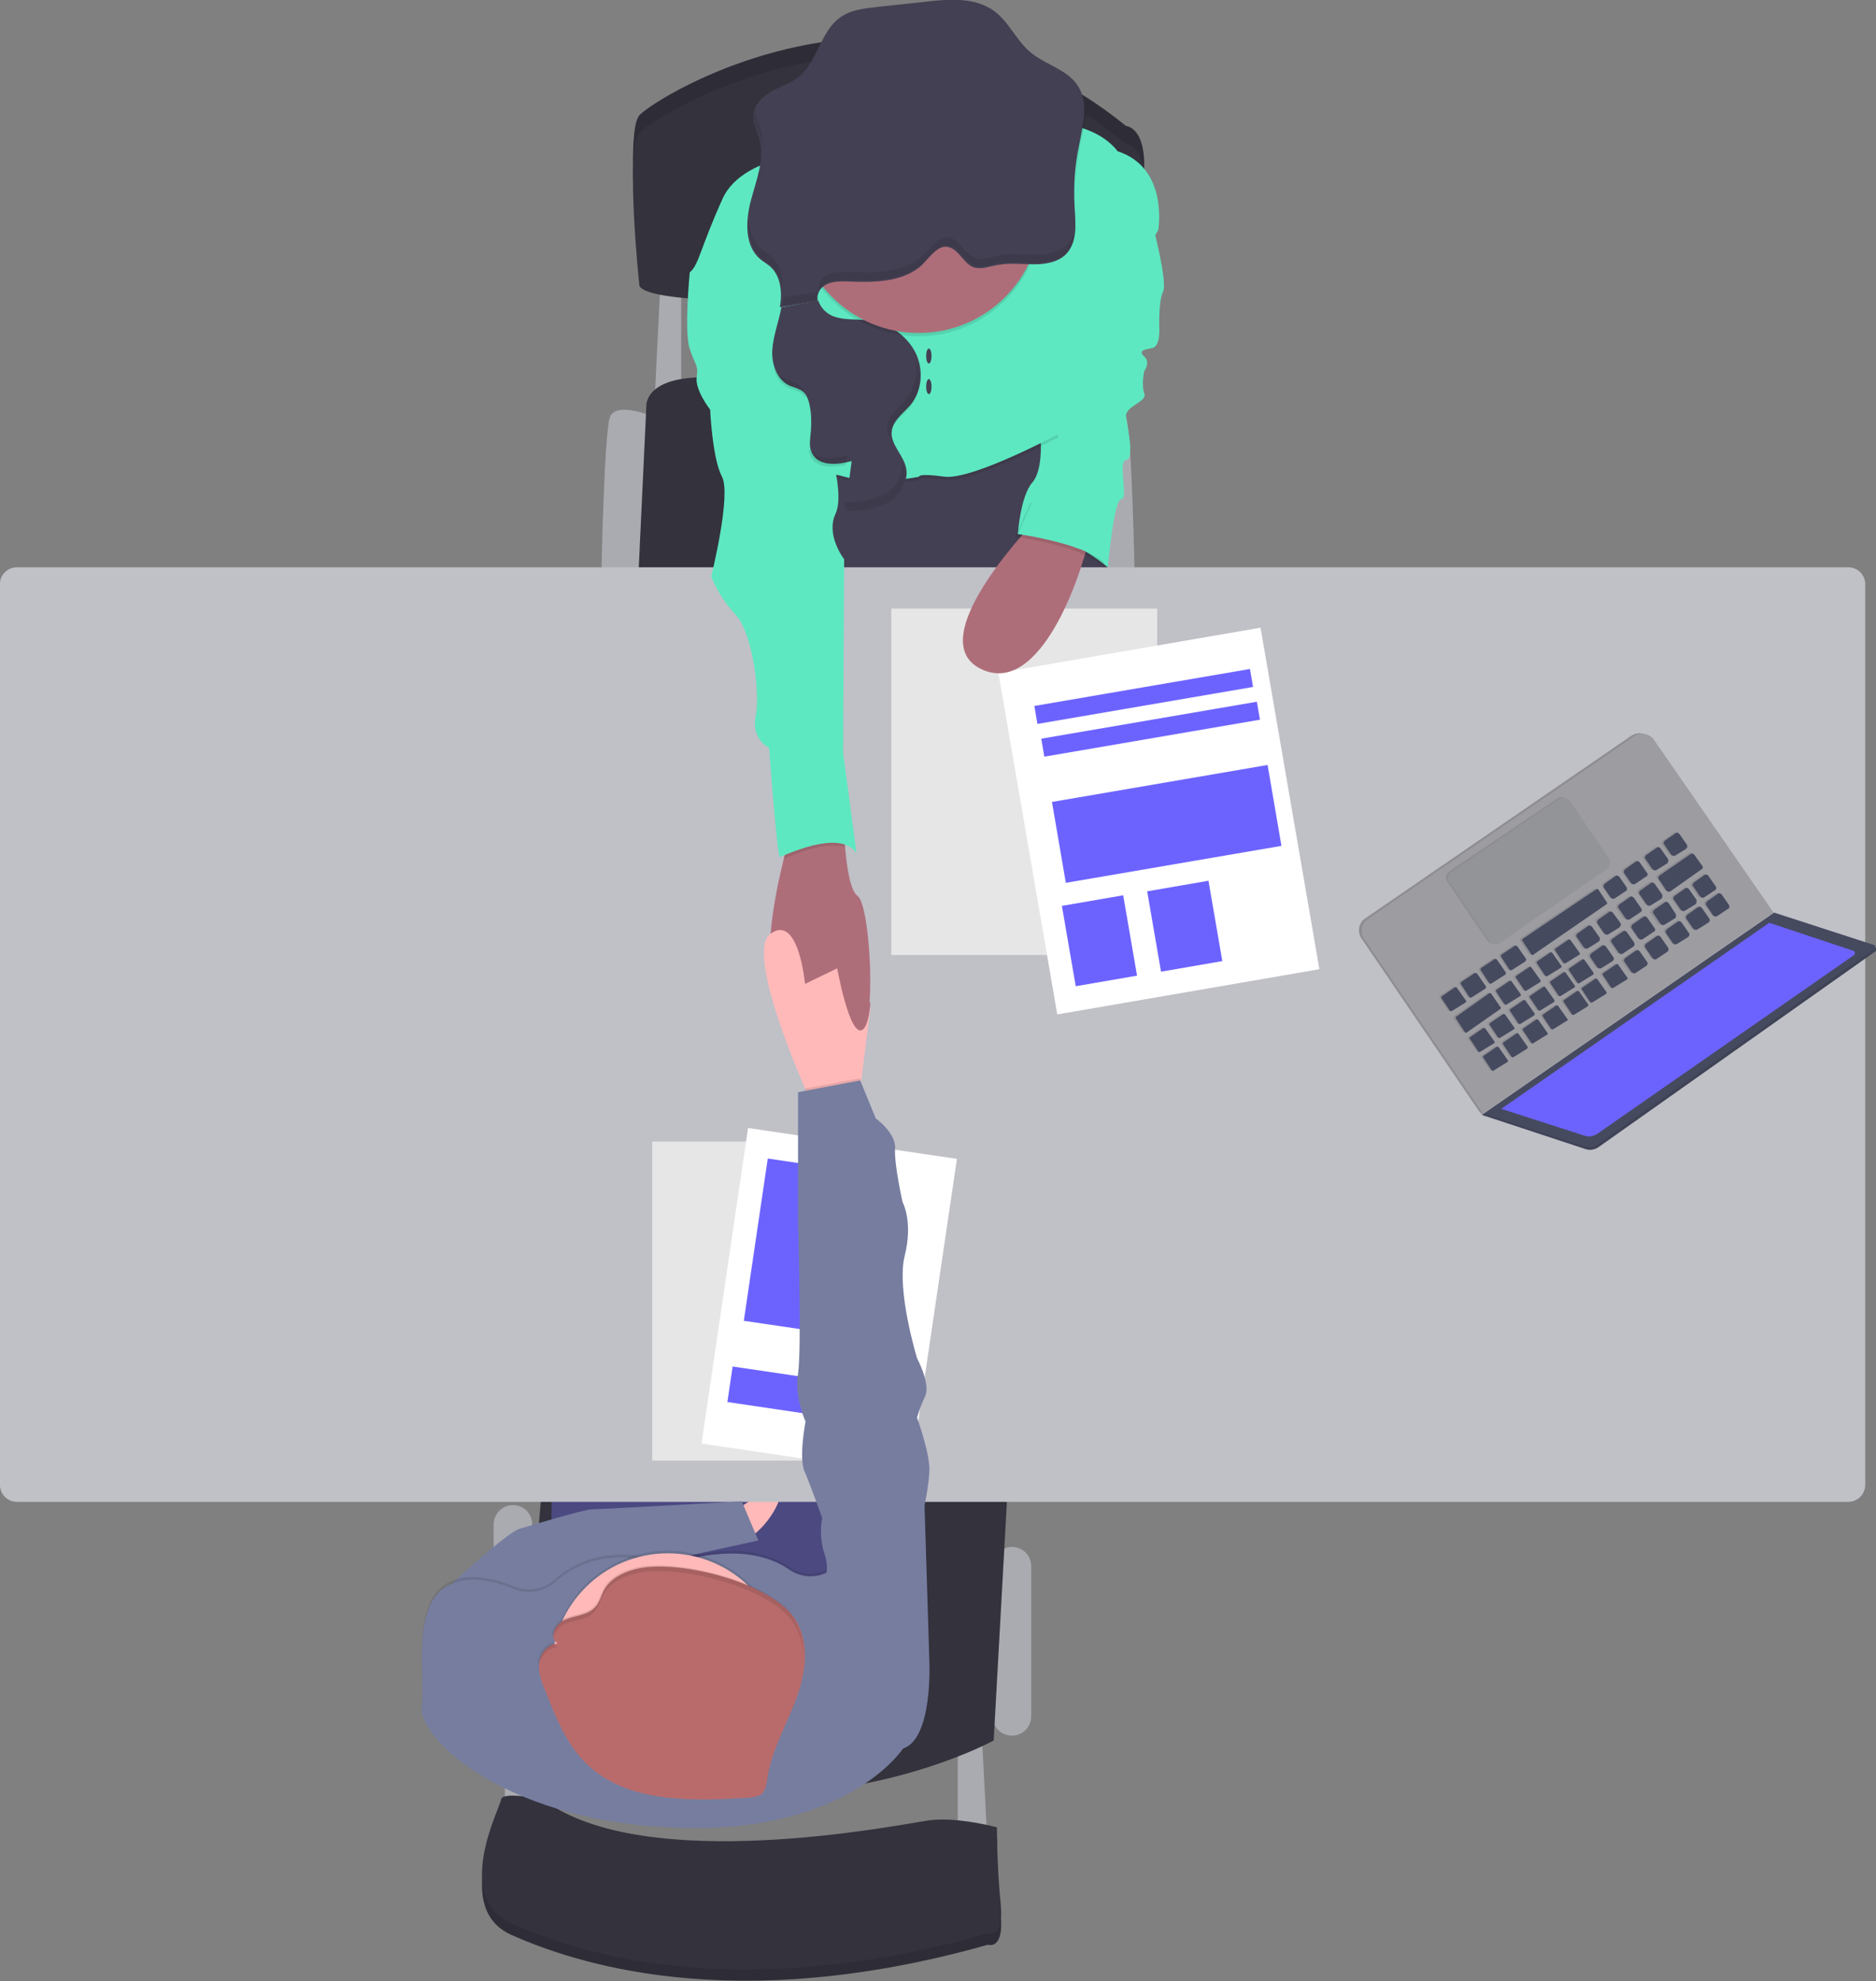 <?xml version="1.0" encoding="utf-8"?>
<!-- Generator: Adobe Illustrator 25.2.0, SVG Export Plug-In . SVG Version: 6.00 Build 0)  -->
<svg version="1.1" id="Calque_1" xmlns="http://www.w3.org/2000/svg" xmlns:xlink="http://www.w3.org/1999/xlink" x="0px" y="0px"
	 viewBox="0 0 350 369.5" enable-background="new 0 0 350 369.5" xml:space="preserve">
<rect x="0" y="0" width="350" height="369.5" fill="#808080" stroke="none"/>
<g id="interview_deal_commercial" transform="translate(-304.51 -21.801)">
	<path id="Tracé_11527" fill="#AAABB0" d="M483.2,347v19.8h5.6l-1.1-21.2L483.2,347z"/>
	<path id="Tracé_11528" fill="#AAABB0" d="M398.7,343v19.8h5.6l-1.1-21.2L398.7,343z"/>
	<path id="Rectangle_2642" fill="#AAABB0" d="M493.3,310.3L493.3,310.3c2,0,3.6,1.6,3.6,3.6v28c0,2-1.6,3.6-3.6,3.6l0,0
		c-2,0-3.6-1.6-3.6-3.6v-28C489.7,312,491.3,310.3,493.3,310.3z"/>
	<path id="Rectangle_2643" fill="#AAABB0" d="M400.2,302.5L400.2,302.5c2,0,3.6,1.6,3.6,3.6v35.8c0,2-1.6,3.6-3.6,3.6l0,0
		c-2,0-3.6-1.6-3.6-3.6v-35.8C396.6,304.2,398.2,302.5,400.2,302.5z"/>
	<path id="Tracé_11529" fill="#AAABB0" d="M506.2,99.6c0,0,7.3-3.1,8.4,0c1.1,3.1,1.6,29.8,1.6,29.8h-6.9L506.2,99.6z"/>
	<path id="Tracé_11530" fill="#AAABB0" d="M426.7,99.6c0,0-7.3-3.1-8.4,0c-1.1,3.1-1.6,29.8-1.6,29.8h6.9L426.7,99.6z"/>
	<path id="Tracé_11531" fill="#AAABB0" d="M427.8,73.1l-1.1,22.1h4.9V72.6L427.8,73.1z"/>
	<path id="Tracé_11532" fill="#33323D" d="M423.6,129.4l1.5-31.9c0,0-0.5-7.1,16.7-4.9c17.2,2.2,67.7,6.5,67.7,6.5v30.3H423.6z"/>
	<path id="Tracé_11533" fill="#33323D" d="M492.6,297.6l-2.7,48.8c0,0-39.9,22.1-88.4,1.1l4.4-51.4L492.6,297.6z"/>
	<path id="Tracé_11534" fill="#444053" d="M454.7,105.4l0.9,31.6h56.3l-3.3-41.7L454.7,105.4z"/>
	<rect id="Rectangle_2644" x="407.4" y="276.8" fill="#4C4981" width="53" height="67.2"/>
	<path id="Tracé_11535" fill="#FFB9B9" d="M440.9,304.2c0,0,7.6-6,8.9-4.2c1.3,1.8-4.5,9.6-6.9,8.7
		C440.5,307.8,440.9,304.2,440.9,304.2z"/>
	<path id="Rectangle_2645" fill="#C0C0C7" d="M307.7,127.6h341.6c1.8,0,3.2,1.4,3.2,3.2v167.9c0,1.8-1.4,3.2-3.2,3.2H307.7
		c-1.8,0-3.2-1.4-3.2-3.2V130.7C304.5,129,305.9,127.6,307.7,127.6z"/>
	<path id="Tracé_11536" fill="#33323D" d="M423.8,71.8c0,0-2.7-25.4,0-28.5c2.7-3.1,48.5-32.3,90.8,2c0,0,4,0.2,3.3,9.3
		c-0.4,5.7-0.4,11.5,0.1,17.2C517.9,71.8,426.9,78.4,423.8,71.8z"/>
	<path id="Tracé_11537" opacity="0.1" enable-background="new    " d="M423.8,71.8c0,0-2.7-25.4,0-28.5c2.7-3.1,48.5-32.3,90.8,2
		c0,0,4,0.2,3.3,9.3c-0.4,5.7-0.4,11.5,0.1,17.2C517.9,71.8,426.9,78.4,423.8,71.8z"/>
	<path id="Tracé_11538" fill="#33323D" d="M423.8,75.1c0,0-2.7-25.4,0-28.5c2.7-3.1,48.5-32.3,90.8,2c0,0,4,0.2,3.3,9.3
		c-0.4,5.7-0.4,11.5,0.1,17.2C517.9,75.1,426.9,81.6,423.8,75.1z"/>
	<path id="Tracé_11539" fill="#5DE8C1" d="M519.5,63.5c0,0,2.9,10.9,2,12.7c-0.9,1.8-0.7,6.9-0.7,6.9s0.2,3.3-1.3,3.6
		s-2.7,0.5-1.5,1.6c1.2,1.1,0,2.7,0,2.7s-0.6,2.5,0,4.2c0.6,1.6-3.7,2.3-3.4,4.4s1.6,7.8,0,8s0.5,7.3-0.9,7.3s-2.5,12.7-2.5,12.7
		s-10.1-8.5-16.8-6.2c0,0,0.5-7.1,2.7-9.6s1.5-9.1,1.5-9.1l10.8-32.5L519.5,63.5z"/>
	<path id="Tracé_11540" fill="#AE6E79" d="M465.6,213.7c-2.4,2.6-4.9-11.3-4.9-11.3s-6.7,9.3-11.1,3.1c-3-4.3-0.6-16.4,1.1-23.4
		c0.8-3.1,1.4-5.2,1.4-5.2l9.8-1.6c0,0,0,2.1,0.3,4.7c0.3,3.5,0.9,7.8,2.3,8.9C466.8,190.5,467.9,211,465.6,213.7z"/>
	<path id="Tracé_11541" opacity="0.1" enable-background="new    " d="M460.5,50.6c0,0-17.1-0.2-21.2,8.9s-4.4,12.2-6,13.6
		c-1.6,1.4,17.8,9.1,17.8,9.1l0.9,31.2c2.7-2.4,6.5-3.2,10-2.1c6.2,1.7,14,0,14,0s-0.4-0.7,4.7,0c5.1,0.7,21.2-7.9,21.2-7.9
		s0.3-13.7-0.1-16.6s11.5-24.3,11.5-24.3s9.3-8.9-0.4-12c0,0-3.4-5.1-12.2-5.1S460.5,50.6,460.5,50.6z"/>
	<path id="Tracé_11542" fill="#5DE8C1" d="M460.5,50c0,0-17.1-0.2-21.2,8.9s-4.4,12.2-6,13.6c-1.6,1.4,17.8,9.1,17.8,9.1l0.9,31.2
		c2.7-2.4,6.5-3.2,10-2.1c6.2,1.7,14,0,14,0s-0.4-0.7,4.7,0s21.2-7.9,21.2-7.9s6.3-10.3,6-13.2s12.7-24.9,12.7-24.9s2-11.6-7.6-14.7
		c0,0-3.4-5.1-12.2-5.1C492,45,460.5,50,460.5,50z"/>
	<path id="Tracé_11543" opacity="0.1" enable-background="new    " d="M462.2,179.8c-3.7-1.2-9.6,1.4-11.5,2.2
		c0.8-3.1,1.4-5.2,1.4-5.2l9.8-1.6C461.9,175.1,462,177.3,462.2,179.8z"/>
	<path id="Tracé_11544" fill="#5DE8C1" d="M438.5,72.6h-5.3c0,0-1.1,11.1,0,14.3c1.1,3.3,1.6,2.8,1.3,5.2c-0.4,2.4,2.5,6.1,2.5,6.1
		s0.4,9.1,2.2,12.5s-2,18.6-2,18.6c1,2.6,2.6,5,4.5,7.1c3.1,3.1,4.7,14.5,3.8,18.9c-0.9,4.4,2.5,6,2.5,6s1.5,20.3,2,20.3
		s11.1-5.4,14.3-0.7l-2.5-18.7l0.2-36.1c0,0-3.5-4.5-1.6-8.5c1.8-4-1.5-13.4-1.5-13.4l-4.7-21.1L438.5,72.6z"/>
	<path id="Tracé_11545" fill="#33323D" d="M405.8,359.5c0,0-7.6-1.6-7.8,0s-9.1,18.3,2,23.2c11.1,4.9,40.7,15.4,88.8,1.8
		c0,0,3.1,1.1,2.4-5.6c-0.7-6.7-0.7-14.2-0.7-14.2s-7.3-2-12.7-1.3C472.3,364.3,424.9,373.9,405.8,359.5z"/>
	<path id="Tracé_11546" opacity="0.1" enable-background="new    " d="M405.8,359.5c0,0-7.6-1.6-7.8,0s-9.1,18.3,2,23.2
		c11.1,4.9,40.7,15.4,88.8,1.8c0,0,3.1,1.1,2.4-5.6c-0.7-6.7-0.7-14.2-0.7-14.2s-7.3-2-12.7-1.3
		C472.3,364.3,424.9,373.9,405.8,359.5z"/>
	<path id="Tracé_11547" fill="#33323D" d="M405.8,357.4c0,0-7.6-1.6-7.8,0s-9.1,18.3,2,23.2c11.1,4.9,40.7,15.4,88.8,1.8
		c0,0,3.1,1.1,2.4-5.6c-0.7-6.7-0.7-14.2-0.7-14.2s-7.3-2-12.7-1.3C472.3,362.1,424.9,371.7,405.8,357.4z"/>
	<path id="Tracé_11548" fill="#444053" d="M450.3,79.1c-0.5,2.7-1.5,5.2-1.7,7.9c-0.2,2.7,0.9,5.8,3.4,6.8c0.7,0.2,1.4,0.5,2,0.8
		c1,0.6,1.4,1.9,1.6,3c0.3,1.5,0.3,3,0.2,4.5c-0.1,1.5-0.5,3.1,0.3,4.4c1.3,2.3,4.7,2,7.3,1.3l-0.9,6.9c-0.3,0.6,0,1.4,0.6,1.7
		c0.3,0.2,0.7,0.2,1,0.1c2.2-0.1,4.6-0.5,6.5-1.6c1.9-1.2,3.4-3.4,3-5.6c-0.4-2.6-3.1-4.6-2.7-7.2c0.3-2,2.2-3.3,3.5-4.8
		c2.3-2.8,2.5-7.1,0.6-10.3c-1.9-3.2-5.3-5.2-9-5.5c-2-0.2-4.1,0-6-0.7c-1.3-0.5-2.4-1.6-2.8-2.9"/>
	<path id="Tracé_11549" fill="#767D9F" d="M387,321.2l1.9-4.1c0,0,10.3-9.6,12.6-10.2c2.4-0.7,12-3.6,13.4-3.6s28-1.5,28-1.5
		l3.1,7.3l-33.3,7.3l-11.2,8.2L387,321.2z"/>
	<path id="Tracé_11550" fill="#FFB9B9" d="M466.9,209.8l-1.7,13.4l-0.7,5.1l-7.8,1.1c0,0-0.8-1.8-2-4.6
		c-3.6-8.4-10.4-25.8-6.5-28.8c5.3-4,6.5,9.3,6.5,9.3l6-2.9L466.9,209.8z"/>
	<rect id="Rectangle_2646" x="426.2" y="234.7" fill="#FFFFFF" width="39.4" height="59.5"/>
	<rect id="Rectangle_2647" x="426.2" y="234.7" opacity="0.1" enable-background="new    " width="39.4" height="59.5"/>
	
		<rect id="Rectangle_2648" x="429.7" y="244.7" transform="matrix(0.146 -0.989 0.989 0.146 130.644 680.271)" fill="#FFFFFF" width="59.5" height="39.4"/>
	
		<rect id="Rectangle_2649" x="440.4" y="244.2" transform="matrix(0.146 -0.989 0.989 0.146 137.47 668.034)" fill="#6C63FF" width="30.6" height="20.3"/>
	
		<rect id="Rectangle_2650" x="449.7" y="269.5" transform="matrix(0.146 -0.989 0.989 0.146 108.023 688.69)" fill="#6C63FF" width="6.7" height="24.6"/>
	<circle id="Ellipse_1505" opacity="0.1" enable-background="new    " cx="475.9" cy="61.7" r="22.8"/>
	<circle id="Ellipse_1506" fill="#AE6E79" cx="475.9" cy="61.1" r="22.8"/>
	<path id="Tracé_11551" fill="#444053" d="M457.1,78c-0.2-0.6-0.1-1.2,0.2-1.8c0.9-1.8,3.3-2,5.3-1.9c4.7,0.2,9.9,0.2,13.5-2.7
		c1.5-1.2,3.2-4.3,5.4-3.7c2,0.5,2.8,3.2,4.8,3.8c1.5,0.4,3-0.3,4.5-0.5c2.2-0.4,4.4-0.1,6.6-0.1c2.2,0,4.6-0.4,6.1-2
		c2-2.2,1.7-5.6,1.5-8.6c-0.2-3.9,0-7.7,0.8-11.5c0.7-3.8,1.9-8-0.2-11.2c-2-3.1-6.1-3.9-8.9-6.3c-2.6-2.2-4-5.7-6.8-7.7
		c-3.5-2.5-8.2-2.2-12.5-1.7l-9.3,1c-2.4,0.3-4.9,0.5-6.9,2c-3.6,2.6-4.1,7.9-7.4,10.8c-1.5,1.3-3.4,1.9-5.1,2.8
		c-1.7,0.9-3.4,2.4-3.6,4.4c-0.2,1.6,0.7,3.1,1.1,4.7c1,3.8-0.6,7.6-1.6,11.4c-1,3.8-1.2,8.4,1.7,10.9c0.6,0.5,1.3,0.9,1.9,1.4
		c2,1.8,2.3,4.9,1.8,7.6"/>
	<ellipse id="Ellipse_1507" fill="#444053" cx="477.8" cy="88.2" rx="0.5" ry="1.4"/>
	<ellipse id="Ellipse_1508" fill="#444053" cx="477.8" cy="93.9" rx="0.5" ry="1.4"/>
	<path id="Tracé_11552" fill="#AE6E79" d="M465.7,213.6c0.6-0.7,1-2.4,1.2-4.7l-6.5-8.1C460.4,200.9,463.1,216.6,465.7,213.6z"/>
	<path id="Tracé_11553" opacity="0.1" enable-background="new    " d="M473,347.4c0,0-10.7,16.5-43.9,14.7
		c-31.4-1.6-46.7-17.1-45.9-22.5c0.7-5.4-2-18.7,4.7-22.5c3.9-2.2,9-0.9,12.6,0.6c2.5,1,5.5,0.5,7.5-1.3c3.3-3,9.5-6.3,19.2-3.7
		c1.3,0.3,2.6,0.3,3.8-0.1c4.1-1.2,13.7-3.4,20.7,1.4c2.3,1.6,5.2,1.7,7.6,0.3l0.1-0.1c3.3-2,18.5,16.9,18.5,16.9
		S478.6,345.6,473,347.4z"/>
	<path id="Tracé_11554" fill="#767D9F" d="M473,347.9c0,0-10.7,16.5-43.9,14.7c-31.4-1.6-46.7-17.1-45.9-22.5
		c0.7-5.4-2-18.7,4.7-22.5c3.9-2.2,9-0.9,12.6,0.6c2.5,1,5.5,0.5,7.5-1.3c3.3-3,9.5-6.3,19.2-3.7c1.3,0.3,2.6,0.3,3.8-0.1
		c4.1-1.2,13.7-3.4,20.7,1.4c2.3,1.6,5.2,1.7,7.6,0.3l0.1-0.1c3.3-2,18.5,16.9,18.5,16.9S478.6,346.1,473,347.9z"/>
	<circle id="Ellipse_1509" opacity="0.1" enable-background="new    " cx="429.1" cy="332.7" r="21.7"/>
	<circle id="Ellipse_1510" fill="#FFB9B9" cx="429.1" cy="333.2" r="21.7"/>
	<path id="Tracé_11555" fill="#B96B6B" d="M422.9,314.5c-2.3,0.6-4.5,1.8-5.6,3.7c-0.7,1.2-0.9,2.6-1.9,3.5
		c-1.4,1.4-3.7,1.4-5.5,2.2c-1.9,0.8-3.1,3.5-1.3,4.4c-1.9,0.1-3.3,1.8-3.5,3.6s0.4,3.5,1.1,5.1c2.1,5.4,4.3,11,8.9,14.8
		c7.5,6.2,18.7,5.9,28.8,5.3c0.8,0,1.6-0.2,2.4-0.5c1.1-0.7,1.2-2.1,1.4-3.3c0.8-5.2,3.6-9.9,5.4-14.8s2.6-10.7-0.5-15.1
		C447.9,316.8,430.5,312.4,422.9,314.5z"/>
	<path id="Tracé_11556" opacity="0.1" enable-background="new    " d="M465.1,223.2l-0.7,5.1l-7.8,1.1c0,0-0.8-1.8-2-4.6l10.4-1.9
		L465.1,223.2z"/>
	<path id="Tracé_11557" fill="#767D9F" d="M473.4,336.9l4.5-5.3l-0.9-29c0.4-2.1,0.8-4.2,0.9-6.4c0.2-3.1-2.3-10-2.3-10
		c0.4-1.4,0.9-2.7,1.5-4c1.1-2.2-1.5-7.1-1.5-7.1s-3.9-12.7-2.3-19.1c1.6-6.4-0.4-10-0.4-10s-1.6-7.1-1.4-10
		c0.2-2.9-3.6-5.6-3.6-5.6l-2.9-7.1l-11.6,2.2v24.5c0,0,0.7,23.4,0,28c-0.7,4.5,1.4,8.9,1.4,8.9s-1.3,6.7-0.2,9.3
		c1.1,2.5,3.3,8.7,3.3,8.7c-0.4,2.2-0.3,4.5,0.4,6.6c1.1,3.2,0,5,0,5L473.4,336.9z"/>
	<g id="Groupe_3554" transform="translate(523.633 52.622)" opacity="0.1">
		<path id="Tracé_11558" d="M-17.6-5.4c-0.6,3.2-0.9,6.4-0.8,9.7c0-2.7,0.3-5.4,0.8-8c0.5-2.4,1.1-5,1-7.4
			C-16.8-9.2-17.1-7.3-17.6-5.4L-17.6-5.4z"/>
		<path id="Tracé_11559" d="M-75.1,17.1c-0.6-0.5-1.3-0.9-1.9-1.4c-1.6-1.4-2.3-3.3-2.4-5.4c-0.2,2.7,0.4,5.4,2.4,7.1
			c0.6,0.5,1.3,0.9,1.9,1.4c1.2,1.2,1.9,2.8,2,4.5C-73,21-73.5,18.6-75.1,17.1z"/>
		<path id="Tracé_11560" d="M-76.9-3.2c0.1-1.2,0-2.3-0.3-3.4c-0.3-1.2-0.9-2.3-1.1-3.5c0,0.1,0,0.3-0.1,0.4
			c-0.2,1.6,0.7,3.1,1.1,4.7C-77-4.4-76.9-3.8-76.9-3.2z"/>
		<path id="Tracé_11561" d="M-19.9,14.7c-1.5,1.6-3.9,2-6.1,2s-4.4-0.4-6.6,0.1c-1.5,0.3-3.1,1-4.5,0.5c-2.1-0.6-2.9-3.3-4.8-3.8
			c-2.2-0.6-3.9,2.5-5.4,3.7c-3.7,2.9-8.8,2.9-13.5,2.7c-2-0.1-4.5,0.1-5.3,1.9c-0.3,0.5-0.3,1.2-0.2,1.8l-6.7,1
			c0,0.5-0.1,1.1-0.2,1.6l6.8-1.1c-0.2-0.6-0.1-1.2,0.2-1.8c0.9-1.8,3.3-2,5.3-1.9c4.7,0.2,9.9,0.2,13.5-2.7
			c1.5-1.2,3.2-4.3,5.4-3.7c2,0.5,2.8,3.2,4.8,3.8c1.5,0.4,3-0.3,4.5-0.5c2.2-0.4,4.4-0.1,6.6-0.1c2.2,0,4.6-0.4,6.1-2
			s1.7-4,1.6-6.4C-18.3,11.7-18.7,13.4-19.9,14.7z"/>
	</g>
	<g id="Groupe_3555" transform="translate(530.687 126.44)" opacity="0.1">
		<path id="Tracé_11562" d="M-77.4-33c-0.6-0.3-1.3-0.6-2-0.8c-1.2-0.5-2.1-1.5-2.6-2.7c0.4,1.9,1.4,3.6,3.2,4.3
			c0.7,0.2,1.4,0.5,2,0.8c0.4,0.3,0.7,0.7,1,1.1C-76-31.3-76.5-32.3-77.4-33z"/>
		<path id="Tracé_11563" d="M-68.1-19.7c-2.5,0.6-5.8,1-7.2-1.2c0,0.5,0.2,1,0.4,1.5c1.2,2.1,4.1,2,6.5,1.5L-68.1-19.7z"/>
		<path id="Tracé_11564" d="M-57.9-18.2c0.3,2.2-1.1,4.4-3,5.6s-4.2,1.5-6.5,1.6c-0.4,0-0.7,0-1.1-0.1c-0.3,0.7,0,1.4,0.7,1.7
			c0.3,0.1,0.6,0.1,0.9,0c2.2-0.1,4.6-0.5,6.5-1.6s3.4-3.4,3-5.6C-57.4-17.2-57.6-17.7-57.9-18.2z"/>
		<path id="Tracé_11565" d="M-55.5-37.9c0.7,2.7,0.1,5.5-1.6,7.7c-1.3,1.6-3.2,2.8-3.5,4.8c-0.1,0.9,0.1,1.8,0.5,2.7
			c0-0.3,0-0.7,0-1c0.3-2,2.2-3.3,3.5-4.8C-54.4-31.2-54.1-34.9-55.5-37.9z"/>
	</g>
	<g id="Groupe_3556" transform="translate(462.087 479.727)" opacity="0.1">
		<path id="Tracé_11566" d="M-52.3-155c1.8-0.8,4.2-0.8,5.5-2.2c1-1,1.2-2.4,1.9-3.5c1.1-1.9,3.3-3.1,5.6-3.7
			c7.6-2.1,25,2.4,29.5,8.8c1.3,1.9,2.1,4.2,2.1,6.6c0.2-2.7-0.6-5.4-2.1-7.7c-4.5-6.4-21.9-10.8-29.5-8.8c-2.3,0.6-4.5,1.8-5.6,3.7
			c-0.7,1.2-0.9,2.6-1.9,3.5c-1.4,1.4-3.7,1.4-5.5,2.2c-1.4,0.6-2.5,2.3-2.1,3.5C-54-153.7-53.3-154.5-52.3-155z"/>
		<path id="Tracé_11567" d="M-57.1-147.1c0.2-1.7,1.6-3.5,3.5-3.6c-0.4-0.2-0.7-0.5-0.8-0.9c-1.5,0.5-2.5,1.9-2.7,3.4
			c-0.1,0.4-0.1,0.9,0,1.3C-57.1-146.9-57.1-147-57.1-147.1z"/>
	</g>
	<rect id="Rectangle_2651" x="470.8" y="135.3" fill="#FFFFFF" width="49.6" height="64.6"/>
	<rect id="Rectangle_2652" x="470.8" y="135.3" opacity="0.1" enable-background="new    " width="49.6" height="64.6"/>
	
		<rect id="Rectangle_2653" x="495.6" y="142.8" transform="matrix(0.986 -0.17 0.17 0.986 -22.159 90.749)" fill="#FFFFFF" width="49.6" height="64.6"/>
	
		<rect id="Rectangle_2654" x="503.5" y="189.8" transform="matrix(0.986 -0.17 0.17 0.986 -26.094 89.2)" fill="#6C63FF" width="11.6" height="15.2"/>
	
		<rect id="Rectangle_2655" x="519.4" y="187.1" transform="matrix(0.986 -0.17 0.17 0.986 -25.401 91.852)" fill="#6C63FF" width="11.6" height="15.2"/>
	
		<rect id="Rectangle_2656" x="501.6" y="167.6" transform="matrix(0.986 -0.169 0.169 0.986 -22.13 90.883)" fill="#6C63FF" width="40.8" height="15.3"/>
	
		<rect id="Rectangle_2657" x="497.3" y="149.8" transform="matrix(0.986 -0.169 0.169 0.986 -18.169 89.803)" fill="#6C63FF" width="40.8" height="3.4"/>
	
		<rect id="Rectangle_2658" x="498.6" y="155.9" transform="matrix(0.986 -0.169 0.169 0.986 -19.194 90.115)" fill="#6C63FF" width="40.8" height="3.4"/>
	<path id="Tracé_11568" fill="#AE6E79" d="M498.7,117.8c0,0-22.8,22.9-11.3,28.7s18.9-19.3,18.9-19.3l1.8-5.7L498.7,117.8z"/>
	<path id="Tracé_11569" opacity="0.1" enable-background="new    " d="M496.7,115.7l-2.8,6.2c0,0,13.9,1.9,16.8,6.1l-1.7-11l-2-4.7
		L496.7,115.7z"/>
	<path id="Tracé_11570" fill="#5DE8C1" d="M497.2,115.2l-2.8,6.2c0,0,13.9,1.9,16.8,6.1l-1.7-11l-2-4.7L497.2,115.2z"/>
	<path id="Tracé_11571" fill="#464A5F" d="M581.3,229.5l-0.3,0.2l0.4,0.2l0.4,0l0.1-0.3L581.3,229.5z"/>
	<path id="Tracé_11572" opacity="0.1" enable-background="new    " d="M581.3,229.5l-0.3,0.2l0.4,0.2l0.4,0l0.1-0.3L581.3,229.5z"
		/>
	<path id="Tracé_11573" fill="#9C9CA1" d="M581.3,229.5l-0.3,0.2l-0.2-0.3l0.1-0.2l0.1,0L581.3,229.5z"/>
	<path id="Tracé_11574" opacity="0.1" enable-background="new    " d="M581.3,229.5l-0.3,0.2l-0.2-0.3l0.1-0.2l0.1,0L581.3,229.5z"
		/>
	<path id="Tracé_11575" fill="#9C9CA1" d="M634.9,191.9l-22.3-32.2c-0.8-1.2-2.5-1.5-3.7-0.7c0,0,0,0,0,0l-49.7,34.1
		c-1.2,0.8-1.5,2.5-0.7,3.7l22.2,32.6L634.9,191.9z"/>
	<path id="Tracé_11576" opacity="0.1" enable-background="new    " d="M634.9,191.9l-22.3-32.2c-0.8-1.2-2.5-1.5-3.7-0.7
		c0,0,0,0,0,0l-49.7,34.1c-1.2,0.8-1.5,2.5-0.7,3.7l22.2,32.6L634.9,191.9z"/>
	<path id="Tracé_11577" fill="#9C9CA1" d="M635.4,192l-22.3-32.2c-0.8-1.2-2.5-1.5-3.7-0.7c0,0,0,0,0,0l-49.7,34.1
		c-1.2,0.8-1.5,2.5-0.7,3.7l22.2,32.6L635.4,192z"/>
	<path id="Tracé_11578" fill="#464A5F" d="M654.1,198.3l-18.5-5.9l-54.1,37.5l18.8,6.2c0.9,0.3,1.8,0.1,2.5-0.4l51.5-36.4
		c0.3-0.1,0.4-0.5,0.2-0.7C654.4,198.5,654.2,198.4,654.1,198.3L654.1,198.3z"/>
	<path id="Tracé_11579" opacity="0.1" enable-background="new    " d="M654.1,198.3l-18.5-5.9l-54.1,37.5l18.8,6.2
		c0.9,0.3,1.8,0.1,2.5-0.4l51.5-36.4c0.3-0.1,0.4-0.5,0.2-0.7C654.4,198.5,654.2,198.4,654.1,198.3L654.1,198.3z"/>
	<path id="Tracé_11580" fill="#464A5F" d="M654,198l-18.5-6l-54.2,37.5l18.8,6.1c0.9,0.3,1.8,0.1,2.5-0.4l51.5-36.4
		c0.3-0.2,0.3-0.5,0.2-0.7C654.2,198.1,654.1,198,654,198L654,198z"/>
	<g id="Groupe_3557" transform="translate(725.739 265.335)" opacity="0.1">
		<path id="Tracé_11581" d="M-99-74.8l-1.4-2c-0.2-0.2-0.5-0.3-0.7-0.1l-2,1.4c-0.2,0.2-0.3,0.5-0.1,0.7l1.3,1.9
			c0.2,0.2,0.5,0.3,0.7,0.2l2.1-1.3C-99-74.2-98.9-74.6-99-74.8z"/>
		<path id="Tracé_11582" d="M-102.7-72.3l-1.4-2c-0.2-0.2-0.5-0.3-0.7-0.1l-2,1.4c-0.2,0.2-0.3,0.5-0.2,0.7l1.3,1.9
			c0.2,0.2,0.5,0.3,0.7,0.2l2.1-1.3C-102.6-71.7-102.5-72-102.7-72.3C-102.7-72.3-102.7-72.3-102.7-72.3L-102.7-72.3z"/>
		<path id="Tracé_11583" d="M-106.5-69.6l-1.4-2c-0.2-0.2-0.5-0.3-0.7-0.1l-2,1.4c-0.2,0.2-0.3,0.5-0.1,0.7l1.3,1.9
			c0.2,0.2,0.5,0.3,0.7,0.2l2.1-1.3C-106.4-69-106.4-69.4-106.5-69.6C-106.5-69.6-106.5-69.6-106.5-69.6L-106.5-69.6z"/>
		<path id="Tracé_11584" d="M-110.4-66.9l-1.4-2c-0.2-0.2-0.5-0.3-0.7-0.1l-2,1.4c-0.2,0.2-0.3,0.5-0.1,0.7l1.3,1.9
			c0.2,0.2,0.5,0.3,0.7,0.2l2.1-1.4C-110.3-66.3-110.2-66.7-110.4-66.9C-110.4-66.9-110.4-66.9-110.4-66.9L-110.4-66.9z"/>
		<path id="Tracé_11585" d="M-114.3-64.2l-1.4-2c-0.2-0.2-0.5-0.3-0.7-0.1l-2,1.4c-0.2,0.2-0.3,0.5-0.2,0.7l1.3,1.9
			c0.2,0.2,0.5,0.3,0.7,0.2l2.1-1.4C-114.2-63.7-114.1-64-114.3-64.2C-114.3-64.2-114.3-64.2-114.3-64.2L-114.3-64.2z"/>
		<path id="Tracé_11586" d="M-118-61.3l-1.7-2.4c-0.1-0.1-0.2-0.1-0.3-0.1c0,0,0,0,0,0l-2.5,1.7c-0.1,0.1-0.1,0.2-0.1,0.3
			c0,0,0,0,0,0l1.6,2.4c0.1,0.1,0.2,0.1,0.3,0.1l2.6-1.6C-117.9-61-117.9-61.2-118-61.3C-118-61.3-118-61.3-118-61.3L-118-61.3z"/>
		<path id="Tracé_11587" d="M-121.9-58.6l-1.7-2.4c-0.1-0.1-0.2-0.1-0.3-0.1c0,0,0,0,0,0l-2.5,1.7c-0.1,0.1-0.1,0.2-0.1,0.3
			l1.6,2.4c0.1,0.1,0.2,0.2,0.3,0.1c0,0,0,0,0,0l2.6-1.6C-121.8-58.3-121.8-58.5-121.9-58.6C-121.8-58.6-121.9-58.6-121.9-58.6
			L-121.9-58.6z"/>
		<path id="Tracé_11588" d="M-125.3-56.3l-1.7-2.4c-0.1-0.1-0.2-0.1-0.3-0.1l-2.5,1.7c-0.1,0.1-0.1,0.2-0.1,0.3l1.6,2.4
			c0.1,0.1,0.2,0.1,0.3,0.1l2.6-1.6C-125.3-55.9-125.2-56.1-125.3-56.3C-125.3-56.2-125.3-56.2-125.3-56.3L-125.3-56.3z"/>
		<path id="Tracé_11589" d="M-129.2-53.6l-1.7-2.4c-0.1-0.1-0.2-0.1-0.3-0.1l-2.5,1.7c-0.1,0.1-0.1,0.2-0.1,0.3c0,0,0,0,0,0
			l1.6,2.4c0.1,0.1,0.2,0.1,0.3,0.1l2.6-1.6C-129.1-53.3-129.1-53.4-129.2-53.6C-129.1-53.6-129.1-53.6-129.2-53.6L-129.2-53.6z"/>
		<path id="Tracé_11590" d="M-132.9-51l-1.7-2.4c-0.1-0.1-0.2-0.1-0.3-0.1c0,0,0,0,0,0l-2.5,1.7c-0.1,0.1-0.1,0.2-0.1,0.3
			c0,0,0,0,0,0l1.6,2.4c0.1,0.1,0.2,0.1,0.3,0.1l2.6-1.6C-132.8-50.7-132.8-50.9-132.9-51C-132.9-51-132.9-51-132.9-51L-132.9-51z"
			/>
		<path id="Tracé_11591" d="M-136.6-48.4l-1.7-2.4c-0.1-0.1-0.2-0.1-0.3-0.1l-2.5,1.7c-0.1,0.1-0.1,0.2-0.1,0.3c0,0,0,0,0,0
			l1.6,2.4c0.1,0.1,0.2,0.1,0.3,0.1l2.6-1.6C-136.5-48.1-136.5-48.3-136.6-48.4C-136.6-48.4-136.6-48.4-136.6-48.4L-136.6-48.4z"/>
		<path id="Tracé_11592" d="M-140.3-45.9l-1.7-2.4c-0.1-0.1-0.2-0.1-0.3-0.1c0,0,0,0,0,0l-2.5,1.7c-0.1,0.1-0.1,0.2-0.1,0.3
			c0,0,0,0,0,0l1.6,2.4c0.1,0.1,0.2,0.1,0.3,0.1l2.6-1.6C-140.3-45.6-140.2-45.7-140.3-45.9C-140.3-45.8-140.3-45.9-140.3-45.9
			L-140.3-45.9z"/>
		<path id="Tracé_11593" d="M-101.5-78.3l-1.4-2c-0.2-0.2-0.5-0.3-0.7-0.1l-2,1.4c-0.2,0.2-0.3,0.5-0.2,0.7l1.3,1.9
			c0.2,0.2,0.5,0.3,0.7,0.2l2.1-1.3C-101.4-77.8-101.3-78.1-101.5-78.3L-101.5-78.3z"/>
		<path id="Tracé_11594" d="M-106.9-86.1l-1.4-2c-0.2-0.2-0.5-0.3-0.7-0.1l-2,1.4c-0.2,0.2-0.3,0.5-0.2,0.7l1.3,1.9
			c0.2,0.2,0.5,0.3,0.7,0.2l2.1-1.3C-106.8-85.5-106.7-85.8-106.9-86.1z"/>
		<path id="Tracé_11595" d="M-105.1-75.8l-1.4-2c-0.2-0.2-0.5-0.3-0.7-0.1l-2,1.4c-0.2,0.2-0.3,0.5-0.1,0.7l1.3,1.9
			c0.2,0.2,0.5,0.3,0.7,0.2l2.1-1.3C-105-75.2-105-75.6-105.1-75.8C-105.1-75.8-105.1-75.8-105.1-75.8L-105.1-75.8z"/>
		<path id="Tracé_11596" d="M-109-73.2l-1.4-2c-0.2-0.2-0.5-0.3-0.7-0.1l-2,1.4c-0.2,0.2-0.3,0.5-0.2,0.7l1.3,1.9
			c0.2,0.2,0.5,0.3,0.7,0.2l2.1-1.3C-108.9-72.6-108.8-72.9-109-73.2z"/>
		<path id="Tracé_11597" d="M-112.9-70.5l-1.4-2c-0.2-0.2-0.5-0.3-0.7-0.1l-2,1.4c-0.2,0.2-0.3,0.5-0.1,0.7l1.3,1.9
			c0.2,0.2,0.5,0.3,0.7,0.2l2.1-1.3C-112.8-69.9-112.7-70.2-112.9-70.5C-112.9-70.5-112.9-70.5-112.9-70.5L-112.9-70.5z"/>
		<path id="Tracé_11598" d="M-110.4-83.4l-1.4-2c-0.2-0.2-0.5-0.3-0.7-0.1l-2,1.4c-0.2,0.2-0.3,0.5-0.2,0.7l1.3,1.9
			c0.2,0.2,0.5,0.3,0.7,0.2l2.1-1.3C-110.3-82.8-110.3-83.2-110.4-83.4C-110.4-83.4-110.4-83.4-110.4-83.4L-110.4-83.4z"/>
		<path id="Tracé_11599" d="M-114.3-80.8l-1.4-2c-0.2-0.2-0.5-0.3-0.7-0.1l-2,1.4c-0.2,0.2-0.3,0.5-0.2,0.7l1.3,1.9
			c0.2,0.2,0.5,0.3,0.7,0.2l2.1-1.3C-114.2-80.2-114.1-80.5-114.3-80.8z"/>
		<path id="Tracé_11600" d="M-118.1-78.1l-1.4-2c-0.2-0.2-0.5-0.3-0.7-0.1l-2,1.4c-0.2,0.2-0.3,0.5-0.1,0.7l1.3,1.9
			c0.2,0.2,0.5,0.3,0.7,0.2l2.1-1.4C-118-77.5-118-77.8-118.1-78.1C-118.1-78.1-118.1-78.1-118.1-78.1L-118.1-78.1z"/>
		<path id="Tracé_11601" d="M-116.7-67.8l-1.4-2c-0.2-0.2-0.5-0.3-0.7-0.1l-2,1.4c-0.2,0.2-0.3,0.5-0.1,0.7l1.2,1.9
			c0.2,0.2,0.5,0.3,0.7,0.2l2.1-1.4C-116.6-67.2-116.6-67.5-116.7-67.8C-116.7-67.8-116.7-67.8-116.7-67.8L-116.7-67.8z"/>
		<path id="Tracé_11602" d="M-120.6-65.1l-1.4-2c-0.2-0.2-0.5-0.3-0.7-0.1l-2,1.4c-0.2,0.2-0.3,0.5-0.2,0.7l1.3,1.9
			c0.2,0.2,0.5,0.3,0.7,0.2l2.1-1.3C-120.5-64.5-120.4-64.8-120.6-65.1C-120.6-65.1-120.6-65.1-120.6-65.1L-120.6-65.1z"/>
		<path id="Tracé_11603" d="M-124.3-62.2l-1.7-2.4c-0.1-0.1-0.2-0.1-0.3-0.1c0,0,0,0,0,0l-2.5,1.7c-0.1,0.1-0.1,0.2-0.1,0.3
			c0,0,0,0,0,0l1.6,2.4c0.1,0.1,0.2,0.2,0.3,0.1c0,0,0,0,0,0l2.6-1.6C-124.3-61.9-124.2-62-124.3-62.2
			C-124.3-62.2-124.3-62.2-124.3-62.2L-124.3-62.2z"/>
		<path id="Tracé_11604" d="M-127.8-59.8l-1.7-2.4c-0.1-0.1-0.2-0.1-0.3-0.1l-2.5,1.7c-0.1,0.1-0.1,0.2-0.1,0.3l1.6,2.4
			c0.1,0.1,0.2,0.1,0.3,0.1l2.6-1.6C-127.7-59.5-127.7-59.6-127.8-59.8C-127.7-59.8-127.7-59.8-127.8-59.8L-127.8-59.8z"/>
		<path id="Tracé_11605" d="M-131.6-57.1l-1.7-2.4c-0.1-0.1-0.2-0.1-0.3-0.1l-2.5,1.7c-0.1,0.1-0.1,0.2-0.1,0.3c0,0,0,0,0,0
			l1.6,2.4c0.1,0.1,0.2,0.1,0.3,0.1l2.6-1.6C-131.6-56.8-131.5-57-131.6-57.1C-131.6-57.1-131.6-57.1-131.6-57.1L-131.6-57.1z"/>
		<path id="Tracé_11606" d="M-135.3-54.6L-137-57c-0.1-0.1-0.2-0.1-0.3-0.1c0,0,0,0,0,0l-2.5,1.7c-0.1,0.1-0.1,0.2-0.1,0.3
			c0,0,0,0,0,0l1.6,2.4c0.1,0.1,0.2,0.1,0.3,0.1l2.6-1.6C-135.3-54.3-135.3-54.4-135.3-54.6C-135.3-54.6-135.3-54.6-135.3-54.6
			L-135.3-54.6z"/>
		<path id="Tracé_11607" d="M-111.5-76.9l-1.4-2c-0.2-0.2-0.5-0.3-0.7-0.1l-2,1.4c-0.2,0.2-0.3,0.5-0.1,0.7l1.3,1.9
			c0.2,0.2,0.5,0.3,0.7,0.2l2.1-1.3C-111.4-76.3-111.4-76.6-111.5-76.9C-111.5-76.8-111.5-76.9-111.5-76.9L-111.5-76.9z"/>
		<path id="Tracé_11608" d="M-115.4-74.2l-1.4-2c-0.2-0.2-0.5-0.3-0.7-0.1l-2,1.4c-0.2,0.2-0.3,0.5-0.2,0.7l1.3,1.9
			c0.2,0.2,0.5,0.3,0.7,0.2l2.1-1.4C-115.3-73.6-115.2-73.9-115.4-74.2C-115.4-74.2-115.4-74.2-115.4-74.2L-115.4-74.2z"/>
		<path id="Tracé_11609" d="M-119.3-71.5l-1.4-2c-0.2-0.2-0.5-0.3-0.7-0.1l-2,1.4c-0.2,0.2-0.3,0.5-0.1,0.7l1.3,1.9
			c0.2,0.2,0.5,0.3,0.7,0.2l2.1-1.4C-119.2-70.9-119.1-71.2-119.3-71.5C-119.3-71.5-119.3-71.5-119.3-71.5L-119.3-71.5z"/>
		<path id="Tracé_11610" d="M-123.2-68.8l-1.4-2c-0.2-0.2-0.5-0.3-0.7-0.1l-2,1.4c-0.2,0.2-0.3,0.5-0.1,0.7l1.3,2
			c0.2,0.2,0.5,0.3,0.7,0.2l2.1-1.3C-123.1-68.2-123-68.5-123.2-68.8C-123.2-68.8-123.2-68.8-123.2-68.8L-123.2-68.8z"/>
		<path id="Tracé_11611" d="M-126.9-65.9l-1.7-2.4c-0.1-0.1-0.2-0.1-0.3-0.1c0,0,0,0,0,0l-2.5,1.7c-0.1,0.1-0.1,0.2-0.1,0.3
			l1.6,2.4c0.1,0.1,0.2,0.1,0.3,0.1c0,0,0,0,0,0l2.6-1.6C-126.8-65.6-126.8-65.7-126.9-65.9C-126.8-65.8-126.8-65.9-126.9-65.9
			L-126.9-65.9z"/>
		<path id="Tracé_11612" d="M-130.3-63.5l-1.7-2.4c-0.1-0.1-0.2-0.1-0.3-0.1l-2.5,1.7c-0.1,0.1-0.1,0.2-0.1,0.3l1.6,2.4
			c0.1,0.1,0.2,0.1,0.3,0.1l2.6-1.6C-130.3-63.2-130.2-63.3-130.3-63.5C-130.3-63.5-130.3-63.5-130.3-63.5L-130.3-63.5z"/>
		<path id="Tracé_11613" d="M-134.2-60.8l-1.7-2.4c-0.1-0.1-0.2-0.1-0.3-0.1l-2.5,1.7c-0.1,0.1-0.1,0.2-0.1,0.3l1.6,2.4
			c0.1,0.1,0.2,0.1,0.3,0.1l2.6-1.6C-134.1-60.5-134.1-60.7-134.2-60.8C-134.1-60.8-134.1-60.8-134.2-60.8L-134.2-60.8z"/>
		<path id="Tracé_11614" d="M-137.9-58.2l-1.7-2.4c-0.1-0.1-0.2-0.1-0.3-0.1c0,0,0,0,0,0l-2.5,1.7c-0.1,0.1-0.1,0.2-0.1,0.3
			l1.6,2.4c0.1,0.1,0.2,0.2,0.3,0.1c0,0,0,0,0,0l2.6-1.6C-137.8-57.9-137.8-58.1-137.9-58.2C-137.9-58.2-137.9-58.2-137.9-58.2
			L-137.9-58.2z"/>
		<path id="Tracé_11615" d="M-139.1-52l-1.7-2.4c-0.1-0.1-0.2-0.1-0.3-0.1l-2.5,1.7c-0.1,0.1-0.1,0.2-0.1,0.3c0,0,0,0,0,0l1.6,2.4
			c0.1,0.1,0.2,0.1,0.3,0.1l2.6-1.6C-139-51.7-139-51.8-139.1-52C-139-52-139-52-139.1-52L-139.1-52z"/>
		<path id="Tracé_11616" d="M-142.8-49.4l-1.7-2.4c-0.1-0.1-0.2-0.1-0.3-0.1c0,0,0,0,0,0l-2.5,1.7c-0.1,0.1-0.1,0.2-0.1,0.3
			c0,0,0,0,0,0l1.6,2.4c0.1,0.1,0.2,0.1,0.3,0.1l2.6-1.6C-142.7-49.1-142.7-49.2-142.8-49.4C-142.8-49.4-142.8-49.4-142.8-49.4
			L-142.8-49.4z"/>
		<path id="Tracé_11617" d="M-136.9-64.8l-1.6-2.3c-0.1-0.1-0.3-0.2-0.5-0.1l-2.4,1.6c-0.2,0.1-0.2,0.3-0.1,0.5c0,0,0,0,0,0
			l1.5,2.3c0.1,0.2,0.3,0.2,0.4,0.1c0,0,0,0,0,0l2.5-1.6C-136.9-64.4-136.8-64.6-136.9-64.8C-136.9-64.8-136.9-64.8-136.9-64.8
			L-136.9-64.8z"/>
		<path id="Tracé_11618" d="M-140.7-62.3l-1.6-2.3c-0.1-0.2-0.3-0.2-0.5-0.1c0,0,0,0,0,0l-2.4,1.6c-0.2,0.1-0.2,0.3-0.1,0.5
			c0,0,0,0,0,0l1.5,2.3c0.1,0.2,0.3,0.2,0.5,0.1l2.5-1.6C-140.6-61.8-140.5-62.1-140.7-62.3C-140.6-62.2-140.6-62.2-140.7-62.3
			L-140.7-62.3z"/>
		<path id="Tracé_11619" d="M-144.4-59.7L-146-62c-0.1-0.1-0.3-0.2-0.5-0.1l-2.4,1.6c-0.2,0.1-0.2,0.3-0.1,0.5c0,0,0,0,0,0l1.5,2.3
			c0.1,0.2,0.3,0.2,0.4,0.1c0,0,0,0,0,0l2.5-1.6C-144.3-59.3-144.3-59.5-144.4-59.7C-144.4-59.7-144.4-59.7-144.4-59.7L-144.4-59.7z
			"/>
		<path id="Tracé_11620" d="M-148.1-57l-1.7-2.4c-0.1-0.1-0.2-0.1-0.3-0.1l-2.5,1.7c-0.1,0.1-0.1,0.2-0.1,0.3l1.6,2.4
			c0.1,0.1,0.2,0.1,0.3,0.1l2.6-1.6C-148-56.7-148-56.9-148.1-57C-148-57-148-57-148.1-57L-148.1-57z"/>
		<path id="Tracé_11621" d="M-104-82.2l-1.5-2.1c-0.2-0.2-0.5-0.3-0.7-0.1l-5.8,4c-0.2,0.2-0.3,0.5-0.1,0.7l1.4,2.1
			c0.2,0.2,0.5,0.3,0.8,0.1c0,0,0,0,0,0l5.8-4.1C-103.9-81.6-103.8-81.9-104-82.2z"/>
		<path id="Tracé_11622" d="M-141.6-55.7l-1.8-2.6c-0.1-0.1-0.2-0.1-0.3-0.1c0,0,0,0,0,0L-150-54c-0.1,0.1-0.1,0.2-0.1,0.3l1.7,2.6
			c0.1,0.1,0.2,0.2,0.3,0.1c0,0,0,0,0,0l6.3-4.4C-141.6-55.5-141.5-55.6-141.6-55.7L-141.6-55.7z"/>
		<path id="Tracé_11623" d="M-121.8-75.3l-1.7-2.4c-0.1-0.1-0.2-0.1-0.3-0.1l-13.8,9.3c-0.1,0.1-0.1,0.2-0.1,0.3l1.7,2.6
			c0.1,0.1,0.2,0.2,0.3,0.1c0,0,0,0,0,0l13.8-9.5C-121.8-75-121.8-75.2-121.8-75.3C-121.8-75.3-121.8-75.3-121.8-75.3L-121.8-75.3z"
			/>
	</g>
	<path id="Tracé_11624" fill="#464A5F" d="M627.1,190.6l-1.4-2c-0.2-0.2-0.5-0.3-0.7-0.1l-2,1.4c-0.2,0.2-0.3,0.5-0.2,0.7l1.3,1.9
		c0.2,0.2,0.5,0.3,0.7,0.2l2.1-1.4C627.2,191.2,627.2,190.9,627.1,190.6C627.1,190.6,627.1,190.6,627.1,190.6L627.1,190.6z"/>
	<path id="Tracé_11625" fill="#464A5F" d="M623.4,193.1l-1.4-2c-0.2-0.2-0.5-0.3-0.7-0.1l-2,1.4c-0.2,0.2-0.3,0.5-0.2,0.7l1.3,1.9
		c0.2,0.2,0.5,0.3,0.7,0.2l2.1-1.3C623.5,193.7,623.6,193.4,623.4,193.1C623.4,193.1,623.4,193.1,623.4,193.1L623.4,193.1z"/>
	<path id="Tracé_11626" fill="#464A5F" d="M619.6,195.8l-1.4-2c-0.2-0.2-0.5-0.3-0.7-0.1l-2,1.4c-0.2,0.2-0.3,0.5-0.2,0.7l1.3,1.9
		c0.2,0.2,0.5,0.3,0.7,0.2l2.1-1.3C619.7,196.4,619.8,196,619.6,195.8C619.6,195.8,619.6,195.8,619.6,195.8L619.6,195.8z"/>
	<path id="Tracé_11627" fill="#464A5F" d="M615.7,198.5l-1.4-2c-0.2-0.2-0.5-0.3-0.7-0.1l-2,1.4c-0.2,0.2-0.3,0.5-0.1,0.8
		c0,0,0,0,0,0l1.3,1.9c0.2,0.2,0.5,0.3,0.7,0.2l2.1-1.4C615.8,199.1,615.9,198.8,615.7,198.5C615.7,198.5,615.7,198.5,615.7,198.5
		L615.7,198.5z"/>
	<path id="Tracé_11628" fill="#464A5F" d="M611.8,201.2l-1.4-2c-0.2-0.2-0.5-0.3-0.7-0.1l-2,1.4c-0.2,0.2-0.3,0.5-0.1,0.7l1.3,1.9
		c0.2,0.2,0.5,0.3,0.7,0.2l2.1-1.4C611.9,201.7,612,201.4,611.8,201.2C611.8,201.2,611.8,201.2,611.8,201.2L611.8,201.2z"/>
	<path id="Tracé_11629" fill="#464A5F" d="M608.1,204.1l-1.7-2.4c-0.1-0.1-0.2-0.1-0.3-0.1c0,0,0,0,0,0l-2.5,1.7
		c-0.1,0.1-0.1,0.2-0.1,0.3c0,0,0,0,0,0l1.6,2.4c0.1,0.1,0.2,0.1,0.3,0.1l2.6-1.6C608.2,204.4,608.2,204.2,608.1,204.1
		C608.1,204.1,608.1,204.1,608.1,204.1L608.1,204.1z"/>
	<path id="Tracé_11630" fill="#464A5F" d="M604.2,206.8l-1.7-2.4c-0.1-0.1-0.2-0.1-0.3-0.1c0,0,0,0,0,0l-2.5,1.7
		c-0.1,0.1-0.1,0.2-0.1,0.3c0,0,0,0,0,0l1.6,2.4c0.1,0.1,0.2,0.1,0.3,0.1c0,0,0,0,0,0l2.6-1.6C604.3,207.1,604.3,206.9,604.2,206.8
		C604.2,206.8,604.2,206.8,604.2,206.8L604.2,206.8z"/>
	<path id="Tracé_11631" fill="#464A5F" d="M600.8,209.1l-1.7-2.4c-0.1-0.1-0.2-0.1-0.3-0.1l-2.5,1.7c-0.1,0.1-0.1,0.2-0.1,0.3
		l1.6,2.4c0.1,0.1,0.2,0.1,0.3,0.1l2.6-1.6C600.8,209.4,600.9,209.3,600.8,209.1C600.8,209.2,600.8,209.2,600.8,209.1L600.8,209.1z"
		/>
	<path id="Tracé_11632" fill="#464A5F" d="M596.9,211.8l-1.7-2.4c-0.1-0.1-0.2-0.1-0.3-0.1l-2.5,1.7c-0.1,0.1-0.1,0.2-0.1,0.3
		c0,0,0,0,0,0l1.6,2.4c0.1,0.1,0.2,0.1,0.3,0.1l2.6-1.6C597,212.1,597.1,212,596.9,211.8C597,211.8,597,211.8,596.9,211.8
		L596.9,211.8z"/>
	<path id="Tracé_11633" fill="#464A5F" d="M593.2,214.4l-1.7-2.4c-0.1-0.1-0.2-0.1-0.3-0.1c0,0,0,0,0,0l-2.5,1.7
		c-0.1,0.1-0.1,0.2-0.1,0.3c0,0,0,0,0,0l1.6,2.4c0.1,0.1,0.2,0.2,0.3,0.1c0,0,0,0,0,0l2.6-1.6C593.3,214.7,593.3,214.5,593.2,214.4
		C593.2,214.4,593.2,214.4,593.2,214.4L593.2,214.4z"/>
	<path id="Tracé_11634" fill="#464A5F" d="M589.5,217l-1.7-2.4c-0.1-0.1-0.2-0.1-0.3-0.1l-2.5,1.7c-0.1,0.1-0.1,0.2-0.1,0.3
		l1.6,2.4c0.1,0.1,0.2,0.1,0.3,0.1l2.6-1.6C589.5,217.3,589.6,217.1,589.5,217C589.5,217,589.5,217,589.5,217L589.5,217z"/>
	<path id="Tracé_11635" fill="#464A5F" d="M585.8,219.5l-1.7-2.4c-0.1-0.1-0.2-0.1-0.3-0.1c0,0,0,0,0,0l-2.5,1.7
		c-0.1,0.1-0.1,0.2-0.1,0.3c0,0,0,0,0,0l1.6,2.4c0.1,0.1,0.2,0.2,0.3,0.1c0,0,0,0,0,0l2.6-1.6C585.8,219.9,585.9,219.7,585.8,219.5
		C585.8,219.6,585.8,219.6,585.8,219.5L585.8,219.5z"/>
	<path id="Tracé_11636" fill="#464A5F" d="M624.6,187.1l-1.4-2c-0.2-0.2-0.5-0.3-0.7-0.1l-2,1.4c-0.2,0.2-0.3,0.5-0.1,0.7l1.3,1.9
		c0.2,0.2,0.5,0.3,0.7,0.2l2.1-1.4C624.7,187.7,624.8,187.3,624.6,187.1C624.6,187.1,624.6,187.1,624.6,187.1L624.6,187.1z"/>
	<path id="Tracé_11637" fill="#464A5F" d="M619.2,179.3l-1.4-2c-0.2-0.2-0.5-0.3-0.7-0.1l-2,1.4c-0.2,0.2-0.3,0.5-0.1,0.7l1.3,1.9
		c0.2,0.2,0.5,0.3,0.7,0.2l2.1-1.3C619.3,179.9,619.4,179.6,619.2,179.3C619.2,179.3,619.2,179.3,619.2,179.3L619.2,179.3z"/>
	<path id="Tracé_11638" fill="#464A5F" d="M621,189.6l-1.4-2c-0.2-0.2-0.5-0.3-0.7-0.1l-2,1.4c-0.2,0.2-0.3,0.5-0.1,0.7l1.3,1.9
		c0.2,0.2,0.5,0.3,0.7,0.2l2.1-1.3C621,190.2,621.1,189.8,621,189.6z"/>
	<path id="Tracé_11639" fill="#464A5F" d="M617.1,192.2l-1.3-2c-0.2-0.2-0.5-0.3-0.7-0.1l-2,1.4c-0.2,0.2-0.3,0.5-0.1,0.7l1.3,1.9
		c0.2,0.2,0.5,0.3,0.7,0.2l2.1-1.3C617.2,192.8,617.3,192.5,617.1,192.2C617.1,192.2,617.1,192.2,617.1,192.2L617.1,192.2z"/>
	<path id="Tracé_11640" fill="#464A5F" d="M613.2,194.9l-1.4-2c-0.2-0.2-0.5-0.3-0.7-0.1l-2,1.4c-0.2,0.2-0.3,0.5-0.2,0.7l1.3,1.9
		c0.2,0.2,0.5,0.3,0.7,0.2l2.1-1.4C613.3,195.5,613.4,195.2,613.2,194.9C613.2,194.9,613.2,194.9,613.2,194.9L613.2,194.9z"/>
	<path id="Tracé_11641" fill="#464A5F" d="M615.7,182l-1.4-2c-0.2-0.2-0.5-0.3-0.7-0.1l-2,1.4c-0.2,0.2-0.3,0.5-0.1,0.7l1.3,1.9
		c0.2,0.2,0.5,0.3,0.7,0.2l2.1-1.3C615.8,182.5,615.8,182.2,615.7,182z"/>
	<path id="Tracé_11642" fill="#464A5F" d="M611.8,184.6l-1.4-2c-0.2-0.2-0.5-0.3-0.7-0.1l-2,1.4c-0.2,0.2-0.3,0.5-0.2,0.7l1.3,1.9
		c0.2,0.2,0.5,0.3,0.7,0.2l2.1-1.4C611.9,185.2,612,184.9,611.8,184.6C611.8,184.6,611.8,184.6,611.8,184.6L611.8,184.6z"/>
	<path id="Tracé_11643" fill="#464A5F" d="M608,187.3l-1.4-2c-0.2-0.2-0.5-0.3-0.7-0.1l-2,1.4c-0.2,0.2-0.3,0.5-0.2,0.7l1.3,1.9
		c0.2,0.2,0.5,0.3,0.7,0.2l2.1-1.4C608.1,187.9,608.1,187.6,608,187.3C608,187.3,608,187.3,608,187.3L608,187.3z"/>
	<path id="Tracé_11644" fill="#464A5F" d="M609.4,197.6l-1.4-2c-0.2-0.2-0.5-0.3-0.7-0.1l-2,1.4c-0.2,0.2-0.3,0.5-0.1,0.7l1.3,1.9
		c0.2,0.2,0.5,0.3,0.7,0.2l2.1-1.4C609.5,198.2,609.5,197.9,609.4,197.6z"/>
	<path id="Tracé_11645" fill="#464A5F" d="M605.5,200.3l-1.4-2c-0.2-0.2-0.5-0.3-0.7-0.1l-2,1.4c-0.2,0.2-0.3,0.5-0.2,0.7l1.3,1.9
		c0.2,0.2,0.5,0.3,0.7,0.2l2.1-1.3C605.6,200.9,605.7,200.6,605.5,200.3C605.5,200.3,605.5,200.3,605.5,200.3L605.5,200.3z"/>
	<path id="Tracé_11646" fill="#464A5F" d="M601.8,203.2l-1.7-2.4c-0.1-0.1-0.2-0.1-0.3-0.1c0,0,0,0,0,0l-2.5,1.7
		c-0.1,0.1-0.1,0.2-0.1,0.3c0,0,0,0,0,0l1.6,2.4c0.1,0.1,0.2,0.2,0.3,0.1c0,0,0,0,0,0l2.6-1.6C601.8,203.5,601.9,203.4,601.8,203.2
		C601.8,203.2,601.8,203.2,601.8,203.2L601.8,203.2z"/>
	<path id="Tracé_11647" fill="#464A5F" d="M598.3,205.6l-1.7-2.4c-0.1-0.1-0.2-0.1-0.3-0.1l-2.5,1.7c-0.1,0.1-0.1,0.2-0.1,0.3
		l1.6,2.4c0.1,0.1,0.2,0.1,0.3,0.1l2.6-1.6C598.4,205.9,598.4,205.8,598.3,205.6C598.4,205.6,598.4,205.6,598.3,205.6L598.3,205.6z"
		/>
	<path id="Tracé_11648" fill="#464A5F" d="M594.5,208.3l-1.7-2.4c-0.1-0.1-0.2-0.1-0.3-0.1l-2.5,1.7c-0.1,0.1-0.1,0.2-0.1,0.3
		l1.6,2.4c0.1,0.1,0.2,0.1,0.3,0.1l2.6-1.6C594.5,208.6,594.6,208.4,594.5,208.3C594.5,208.3,594.5,208.3,594.5,208.3L594.5,208.3z"
		/>
	<path id="Tracé_11649" fill="#464A5F" d="M590.8,210.8l-1.7-2.4c-0.1-0.1-0.2-0.1-0.3-0.1c0,0,0,0,0,0l-2.5,1.7
		c-0.1,0.1-0.1,0.2-0.1,0.3l1.6,2.4c0.1,0.1,0.2,0.1,0.3,0.1l2.6-1.6C590.8,211.1,590.9,211,590.8,210.8
		C590.8,210.9,590.8,210.8,590.8,210.8L590.8,210.8z"/>
	<path id="Tracé_11650" fill="#464A5F" d="M614.6,188.6l-1.4-2c-0.2-0.2-0.5-0.3-0.7-0.1l-2,1.4c-0.2,0.2-0.3,0.5-0.1,0.7l1.3,1.9
		c0.2,0.2,0.5,0.3,0.7,0.2l2.1-1.3C614.7,189.1,614.7,188.8,614.6,188.6C614.6,188.6,614.6,188.6,614.6,188.6L614.6,188.6z"/>
	<path id="Tracé_11651" fill="#464A5F" d="M610.7,191.2l-1.4-2c-0.2-0.2-0.5-0.3-0.7-0.1l-2,1.4c-0.2,0.2-0.3,0.5-0.1,0.7l1.3,1.9
		c0.2,0.2,0.5,0.3,0.7,0.2l2.1-1.4C610.8,191.8,610.9,191.5,610.7,191.2C610.7,191.2,610.7,191.2,610.7,191.2L610.7,191.2z"/>
	<path id="Tracé_11652" fill="#464A5F" d="M606.8,193.9l-1.4-1.9c-0.2-0.2-0.5-0.3-0.7-0.1l-2,1.4c-0.2,0.2-0.3,0.5-0.2,0.7
		l1.3,1.9c0.2,0.2,0.5,0.3,0.7,0.2l2.1-1.3C606.9,194.5,607,194.2,606.8,193.9C606.8,193.9,606.8,193.9,606.8,193.9L606.8,193.9z"/>
	<path id="Tracé_11653" fill="#464A5F" d="M602.9,196.6l-1.4-2c-0.2-0.2-0.5-0.3-0.7-0.1l-2,1.4c-0.2,0.2-0.3,0.5-0.1,0.7l1.3,1.9
		c0.2,0.2,0.5,0.3,0.7,0.2l2.1-1.3C603,197.2,603.1,196.9,602.9,196.6C602.9,196.6,602.9,196.6,602.9,196.6L602.9,196.6z"/>
	<path id="Tracé_11654" fill="#464A5F" d="M599.2,199.5l-1.7-2.4c-0.1-0.1-0.2-0.1-0.3-0.1c0,0,0,0,0,0l-2.5,1.7
		c-0.1,0.1-0.1,0.2-0.1,0.3l1.6,2.4c0.1,0.1,0.2,0.1,0.3,0.1c0,0,0,0,0,0l2.6-1.6C599.3,199.8,599.3,199.7,599.2,199.5
		C599.2,199.6,599.2,199.5,599.2,199.5L599.2,199.5z"/>
	<path id="Tracé_11655" fill="#464A5F" d="M595.8,201.9l-1.7-2.4c-0.1-0.1-0.2-0.1-0.3-0.1c0,0,0,0,0,0l-2.5,1.7
		c-0.1,0.1-0.1,0.2-0.1,0.3l1.6,2.4c0.1,0.1,0.2,0.1,0.3,0.1l2.6-1.6C595.9,202.2,595.9,202.1,595.8,201.9
		C595.8,201.9,595.8,201.9,595.8,201.9L595.8,201.9z"/>
	<path id="Tracé_11656" fill="#464A5F" d="M591.9,204.6l-1.7-2.4c-0.1-0.1-0.2-0.1-0.3-0.1l-2.5,1.7c-0.1,0.1-0.1,0.2-0.1,0.3
		l1.6,2.4c0.1,0.1,0.2,0.1,0.3,0.1l2.6-1.6C592,204.9,592,204.7,591.9,204.6C592,204.6,592,204.6,591.9,204.6L591.9,204.6z"/>
	<path id="Tracé_11657" fill="#464A5F" d="M588.2,207.2l-1.7-2.4c-0.1-0.1-0.2-0.1-0.3-0.1c0,0,0,0,0,0l-2.5,1.7
		c-0.1,0.1-0.1,0.2-0.1,0.3c0,0,0,0,0,0l1.6,2.4c0.1,0.1,0.2,0.1,0.3,0.1c0,0,0,0,0,0l2.6-1.6C588.3,207.5,588.3,207.3,588.2,207.2
		C588.2,207.2,588.2,207.2,588.2,207.2L588.2,207.2z"/>
	<path id="Tracé_11658" fill="#464A5F" d="M587,213.4l-1.7-2.4c-0.1-0.1-0.2-0.1-0.3-0.1l-2.5,1.7c-0.1,0.1-0.1,0.2-0.1,0.3
		l1.6,2.4c0.1,0.1,0.2,0.1,0.3,0.1l2.6-1.6C587.1,213.7,587.1,213.6,587,213.4C587.1,213.5,587.1,213.4,587,213.4L587,213.4z"/>
	<path id="Tracé_11659" fill="#464A5F" d="M583.3,216l-1.7-2.4c-0.1-0.1-0.2-0.1-0.3-0.1c0,0,0,0,0,0l-2.5,1.7
		c-0.1,0.1-0.1,0.2-0.1,0.3l1.6,2.4c0.1,0.1,0.2,0.2,0.3,0.1c0,0,0,0,0,0l2.6-1.6C583.4,216.3,583.4,216.2,583.3,216
		C583.3,216,583.3,216,583.3,216L583.3,216z"/>
	<path id="Tracé_11660" fill="#464A5F" d="M589.2,200.6l-1.6-2.3c-0.1-0.1-0.3-0.2-0.5-0.1l-2.4,1.6c-0.2,0.1-0.2,0.3-0.1,0.5
		l1.5,2.3c0.1,0.2,0.3,0.2,0.5,0.1l2.5-1.6C589.2,201,589.3,200.7,589.2,200.6C589.2,200.6,589.2,200.6,589.2,200.6L589.2,200.6z"/>
	<path id="Tracé_11661" fill="#464A5F" d="M585.4,203.1l-1.6-2.3c-0.1-0.2-0.3-0.2-0.5-0.1c0,0,0,0,0,0l-2.4,1.6
		c-0.2,0.1-0.2,0.3-0.1,0.5l1.5,2.3c0.1,0.2,0.3,0.2,0.5,0.1l2.5-1.6C585.5,203.5,585.5,203.3,585.4,203.1
		C585.4,203.1,585.4,203.1,585.4,203.1L585.4,203.1z"/>
	<path id="Tracé_11662" fill="#464A5F" d="M581.7,205.7l-1.6-2.3c-0.1-0.1-0.3-0.2-0.5-0.1l-2.4,1.6c-0.2,0.1-0.2,0.3-0.1,0.5
		l1.5,2.3c0.1,0.2,0.3,0.2,0.5,0.1l2.5-1.6C581.8,206.1,581.8,205.9,581.7,205.7C581.7,205.7,581.7,205.7,581.7,205.7L581.7,205.7z"
		/>
	<path id="Tracé_11663" fill="#464A5F" d="M578,208.4l-1.7-2.4c-0.1-0.1-0.2-0.1-0.3-0.1l-2.5,1.7c-0.1,0.1-0.1,0.2-0.1,0.3
		l1.6,2.4c0.1,0.1,0.2,0.1,0.3,0.1l2.6-1.6C578.1,208.7,578.1,208.5,578,208.4C578.1,208.4,578.1,208.4,578,208.4L578,208.4z"/>
	<path id="Tracé_11664" fill="#464A5F" d="M622.1,183.3l-1.5-2.1c-0.2-0.2-0.5-0.3-0.7-0.1l-5.8,4c-0.2,0.2-0.3,0.5-0.1,0.7
		l1.4,2.1c0.2,0.2,0.5,0.3,0.8,0.1c0,0,0,0,0,0l5.8-4.1C622.2,183.8,622.3,183.5,622.1,183.3z"/>
	<path id="Tracé_11665" fill="#464A5F" d="M584.5,209.7l-1.8-2.6c-0.1-0.1-0.2-0.1-0.3-0.1c0,0,0,0,0,0l-6.2,4.4
		c-0.1,0.1-0.1,0.2-0.1,0.3l1.7,2.6c0.1,0.1,0.2,0.2,0.3,0.1c0,0,0,0,0,0l6.3-4.4C584.5,209.9,584.6,209.8,584.5,209.7z"/>
	<path id="Tracé_11666" fill="#464A5F" d="M604.3,190.1l-1.6-2.4c-0.1-0.1-0.2-0.1-0.3-0.1l-13.8,9.3c-0.1,0.1-0.1,0.2-0.1,0.3
		c0,0,0,0,0,0l1.7,2.6c0.1,0.1,0.2,0.2,0.3,0.1c0,0,0,0,0,0l13.8-9.5C604.3,190.4,604.4,190.2,604.3,190.1z"/>
	<path id="Tracé_11667" opacity="0.1" enable-background="new    " d="M604.3,181.8l-7.3-10.7c-0.4-0.6-1.3-0.8-1.9-0.4l-20.2,13.6
		c-0.6,0.4-0.8,1.3-0.4,1.9c0,0,0,0,0,0l7.5,11c0.4,0.6,1.3,0.8,1.9,0.4c0,0,0,0,0,0l20.1-13.9C604.6,183.3,604.8,182.4,604.3,181.8
		C604.3,181.8,604.3,181.8,604.3,181.8L604.3,181.8z"/>
	<path id="Tracé_11668" fill="#939498" d="M604.7,181.9l-7.3-10.7c-0.4-0.6-1.3-0.8-1.9-0.4l-20.2,13.6c-0.6,0.4-0.8,1.3-0.4,1.9
		c0,0,0,0,0,0l7.5,11c0.4,0.6,1.3,0.8,1.9,0.4c0,0,0,0,0,0l20.1-13.9C604.9,183.3,605.1,182.5,604.7,181.9
		C604.7,181.9,604.7,181.9,604.7,181.9L604.7,181.9z"/>
	<path id="Tracé_11669" fill="#6C63FF" d="M650.2,199.1l-15.6-5.2l-50,34.7l15.5,5c0.8,0.3,1.8,0.1,2.5-0.4l47.7-33.2
		c0.3-0.2,0.3-0.5,0.2-0.7C650.5,199.2,650.3,199.1,650.2,199.1L650.2,199.1z"/>
</g>
</svg>
